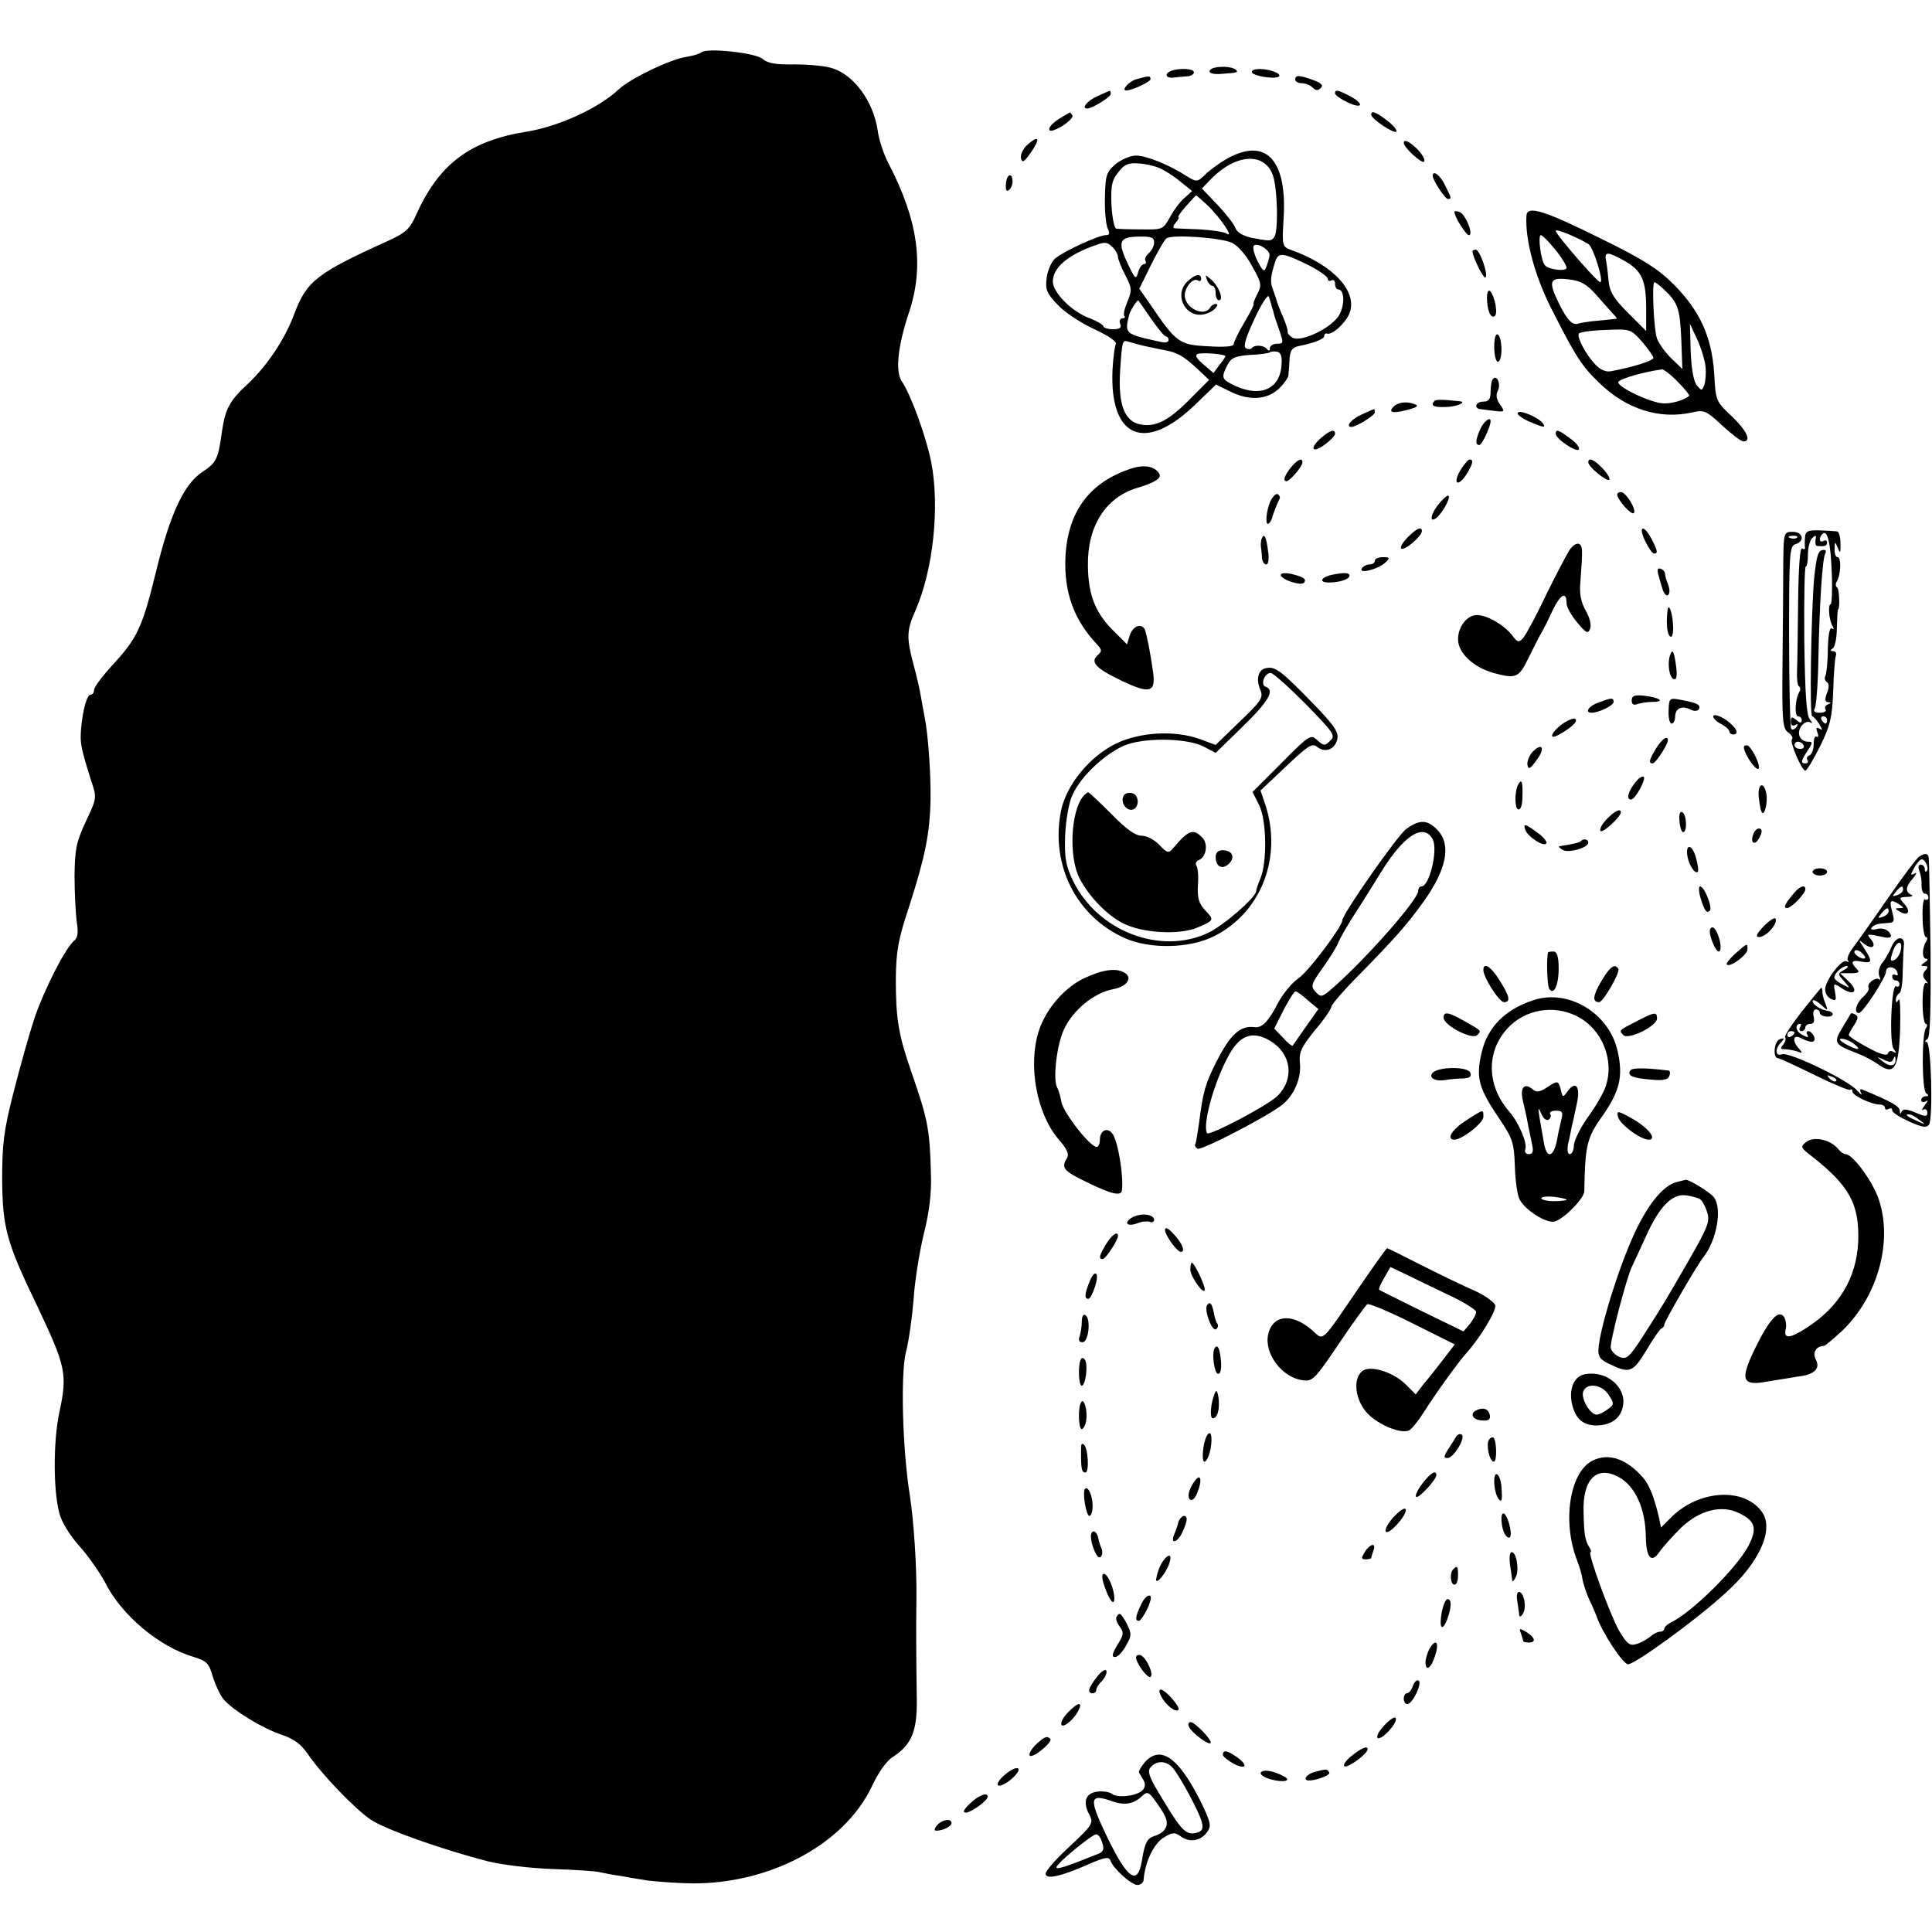 <?xml version="1.0" standalone="no"?>
<!DOCTYPE svg PUBLIC "-//W3C//DTD SVG 20010904//EN"
 "http://www.w3.org/TR/2001/REC-SVG-20010904/DTD/svg10.dtd">
<svg version="1.0" xmlns="http://www.w3.org/2000/svg"
 width="534pt" height="534pt" viewBox="0 0 534 534"
 preserveAspectRatio="xMidYMid meet">
<g transform="translate(0,534) scale(0.1,-0.1)"
fill="#000000" stroke="none">
<path d="M1938 5195 c-3 -3 -21 -9 -40 -12 -44 -6 -156 -60 -188 -90 -55 -52
-167 -103 -255 -117 -156 -25 -241 -89 -304 -228 -18 -41 -29 -51 -79 -74
-197 -89 -224 -111 -258 -200 -26 -71 -75 -144 -129 -195 -50 -46 -62 -69 -71
-128 -11 -80 -15 -89 -54 -115 -52 -34 -90 -116 -130 -281 -37 -150 -51 -180
-120 -254 -27 -30 -50 -60 -50 -68 0 -7 -4 -13 -9 -13 -11 0 -22 -41 -27 -95
-3 -39 -1 -51 29 -146 15 -44 14 -47 -16 -110 -26 -56 -30 -75 -31 -149 0 -47
3 -104 6 -127 5 -30 3 -45 -7 -53 -24 -20 -81 -131 -109 -212 -14 -42 -40
-134 -58 -205 -28 -109 -32 -145 -32 -243 1 -134 12 -174 97 -350 79 -167 84
-187 61 -294 -17 -80 -17 -215 0 -278 6 -25 30 -63 56 -92 25 -28 56 -73 70
-99 45 -91 150 -179 246 -207 35 -11 42 -17 52 -54 7 -22 20 -51 30 -63 27
-31 107 -80 161 -98 33 -11 53 -26 71 -52 38 -56 129 -151 174 -182 40 -27
194 -82 326 -116 36 -9 116 -19 179 -21 63 -2 122 -6 130 -9 9 -2 34 -7 56
-10 22 -4 51 -9 65 -11 14 -3 63 -7 110 -9 226 -10 444 104 521 270 17 36 39
68 57 79 51 33 67 71 66 156 -2 146 -2 196 -1 285 1 83 -7 208 -18 280 -21
131 -26 338 -11 398 8 30 17 95 21 144 3 50 16 131 28 181 16 63 22 115 20
169 -3 122 -9 151 -54 280 -36 104 -43 147 -43 258 1 76 6 107 37 200 44 137
57 200 59 295 1 73 -7 183 -16 226 -2 12 -7 37 -10 55 -3 19 -12 60 -21 92
-20 75 -19 95 5 149 49 111 68 286 44 410 -13 67 -55 185 -82 225 -18 28 -10
99 21 191 42 128 25 253 -58 412 -13 25 -26 65 -29 89 -12 80 -64 152 -124
172 -20 7 -68 11 -106 11 -52 -1 -74 3 -88 15 -18 17 -157 32 -170 18z"/>
<path d="M3349 5150 c-15 -10 0 -17 29 -14 43 3 45 4 38 11 -10 10 -52 11 -67
3z"/>
<path d="M3231 5141 c-14 -9 -4 -19 17 -15 6 1 21 2 32 3 11 0 20 6 20 11 0
12 -50 13 -69 1z"/>
<path d="M3460 5141 c0 -10 61 -21 74 -13 5 3 1 9 -10 13 -27 11 -64 11 -64 0z"/>
<path d="M3141 5121 c-20 -5 -43 -31 -28 -31 16 0 67 24 67 31 0 10 -4 10 -39
0z"/>
<path d="M3580 5120 c0 -5 8 -10 18 -10 10 0 23 -5 30 -12 9 -9 15 -9 23 -1 7
7 1 14 -22 22 -39 14 -49 14 -49 1z"/>
<path d="M3033 5074 c-28 -12 -45 -34 -28 -34 14 0 65 32 65 40 0 6 -1 10 -2
9 -2 0 -18 -7 -35 -15z"/>
<path d="M3690 5082 c0 -5 16 -16 35 -25 42 -20 47 -4 5 18 -33 17 -40 18 -40
7z"/>
<path d="M2928 5012 c-16 -10 -28 -22 -28 -29 0 -8 12 -5 35 8 19 12 32 25 29
30 -3 5 -6 9 -7 8 -1 0 -14 -8 -29 -17z"/>
<path d="M3790 5023 c0 -12 63 -53 69 -47 4 3 -7 17 -24 30 -31 24 -45 30 -45
17z"/>
<path d="M2841 4941 c-13 -11 -21 -28 -19 -38 3 -14 8 -12 27 15 27 39 23 50
-8 23z"/>
<path d="M3880 4945 c0 -13 50 -58 56 -52 4 4 -3 18 -16 32 -22 23 -40 32 -40
20z"/>
<path d="M3404 4908 c-21 -10 -51 -31 -67 -45 -27 -27 -29 -27 -55 -11 -51 33
-114 58 -142 58 -16 0 -41 -11 -57 -24 -25 -22 -28 -31 -29 -93 -1 -37 3 -76
8 -85 6 -13 5 -18 -6 -18 -19 0 -115 -44 -139 -64 -10 -8 -21 -32 -24 -53 -4
-33 -1 -43 30 -75 19 -21 65 -51 102 -68 39 -18 63 -35 59 -41 -3 -6 -7 -37
-9 -70 -9 -191 90 -232 230 -96 l56 54 37 -18 c52 -27 103 -25 136 6 14 13 26
30 27 37 1 7 2 25 3 40 1 29 7 38 28 42 40 8 68 19 68 27 0 5 3 8 8 7 14 -5
51 29 62 56 23 60 -44 133 -161 175 -25 9 -26 11 -21 89 9 155 -45 218 -144
170z m114 -52 c13 -36 16 -155 4 -171 -8 -12 -12 -12 -64 -2 -22 5 -39 15 -43
26 -3 10 -25 38 -49 64 l-44 46 26 27 c68 69 147 74 170 10z m-308 17 c14 -7
39 -23 55 -37 l30 -24 -21 -19 c-12 -10 -30 -34 -40 -53 -19 -34 -20 -35 -79
-34 -33 0 -64 1 -70 2 -5 1 -11 31 -13 65 -2 53 1 69 19 91 17 22 28 27 58 24
20 -1 47 -8 61 -15z m127 -100 c34 -32 75 -92 54 -79 -7 5 -41 10 -75 12 -33
1 -65 3 -70 3 -5 1 -3 8 4 16 7 8 10 15 7 15 -3 0 7 14 21 30 15 17 27 30 28
30 1 0 15 -12 31 -27z m-147 -103 c0 -10 -7 -23 -15 -30 -8 -7 -12 -16 -9 -21
3 -5 1 -9 -4 -9 -5 0 -13 -10 -16 -22 -6 -21 -8 -20 -26 17 -32 66 -28 80 25
81 37 1 45 -2 45 -16z m215 -1 c17 -8 40 -35 56 -65 26 -46 27 -53 14 -77 -8
-15 -12 -27 -10 -27 3 0 -9 -23 -25 -50 -17 -28 -30 -56 -30 -61 0 -7 -26 -9
-72 -6 -79 4 -87 10 -159 116 l-30 43 33 67 c18 36 37 69 42 72 15 12 151 2
181 -12z m-329 -13 c8 -8 14 -20 14 -26 0 -6 9 -29 20 -50 19 -36 19 -43 6
-74 -8 -19 -12 -37 -8 -40 3 -3 0 -6 -6 -6 -6 0 -9 -7 -6 -15 5 -11 -1 -15
-20 -15 -14 0 -26 4 -26 8 0 4 -17 14 -37 22 -49 17 -103 71 -103 102 0 39 44
75 120 101 25 9 31 8 46 -7z m433 -21 c0 -5 -4 -19 -8 -30 -7 -18 -9 -17 -25
13 -9 18 -14 37 -11 42 7 12 45 -10 44 -25z m114 -31 c26 -14 47 -29 47 -35 0
-5 5 -7 10 -4 6 3 10 -1 10 -9 0 -9 4 -16 9 -16 16 0 19 -38 4 -68 -17 -36
-107 -80 -131 -65 -8 5 -14 12 -13 16 1 4 -5 23 -13 42 -9 20 -16 39 -17 43
-1 4 -5 17 -10 30 -9 23 -8 36 6 80 9 26 21 24 98 -14z m-107 -114 c3 -8 5
-16 5 -17 0 -2 6 -21 14 -43 13 -38 13 -40 -5 -40 -11 0 -20 -6 -20 -12 0 -8
-3 -9 -8 -3 -8 11 -34 13 -42 3 -3 -4 -10 -4 -17 0 -7 5 1 31 25 82 19 41 37
68 39 60 3 -8 7 -22 9 -30z m-335 -30 c19 -27 37 -50 42 -50 4 0 7 -5 7 -10 0
-6 -10 -8 -22 -5 -100 22 -100 22 -87 75 3 11 19 37 25 40 0 0 16 -22 35 -50z
m-19 -76 c13 -3 37 -8 53 -11 39 -7 55 -16 94 -52 l33 -31 -49 -49 c-58 -60
-95 -81 -136 -75 -48 6 -67 53 -61 150 6 86 6 85 25 79 10 -3 28 -8 41 -11z
m225 -28 c1 -1 -6 -12 -16 -24 l-17 -23 -28 24 c-20 17 -24 26 -15 29 12 4 70
0 76 -6z m155 -26 c-5 -70 -65 -91 -141 -50 -24 13 -25 19 -8 52 10 19 21 24
62 27 28 1 52 5 55 7 2 3 11 3 20 2 11 -3 14 -13 12 -38z"/>
<path d="M3280 4560 c-32 -32 -9 -90 37 -90 13 0 31 7 39 15 9 8 11 15 5 15
-5 0 -13 -4 -16 -10 -15 -25 -63 -6 -70 28 -4 23 21 56 36 47 5 -4 9 -1 9 4 0
17 -18 13 -40 -9z"/>
<path d="M3336 4567 c3 -9 10 -17 15 -17 5 0 9 -9 9 -20 0 -11 4 -20 9 -20 14
0 1 37 -20 56 -18 16 -19 16 -13 1z"/>
<path d="M2788 4854 c-5 -4 -8 -16 -8 -28 0 -14 3 -17 11 -9 6 6 9 19 7 28 -1
9 -6 13 -10 9z"/>
<path d="M3960 4854 c0 -12 34 -64 42 -64 11 0 10 2 -8 38 -13 28 -34 43 -34
26z"/>
<path d="M4020 4754 c0 -13 32 -64 40 -64 14 0 -9 58 -26 64 -8 3 -14 3 -14 0z"/>
<path d="M4219 4744 c-4 -68 24 -172 75 -269 62 -122 80 -149 126 -193 75 -73
166 -102 257 -82 33 8 39 5 83 -36 26 -24 52 -44 59 -44 23 0 9 30 -33 70 -43
40 -44 42 -48 118 -7 101 -39 172 -111 245 -44 44 -85 70 -199 126 -161 80
-207 94 -209 65z m172 -79 c13 -9 43 -105 32 -105 -8 0 -123 132 -123 142 0 7
60 -18 91 -37z m-93 -14 c18 -22 32 -45 32 -51 0 -11 -49 -6 -60 7 -11 12 -20
83 -11 83 4 0 22 -18 39 -39z m192 -32 c48 -27 60 -54 60 -132 l0 -62 -50 50
c-40 40 -51 58 -54 90 -2 22 -5 45 -6 50 -7 31 1 31 50 4z m-78 -94 c18 -21
39 -44 46 -52 7 -7 12 -13 10 -14 -2 0 -23 -3 -48 -5 -25 -2 -50 -6 -56 -8
-17 -6 -30 6 -53 51 -33 66 -29 77 23 71 36 -4 51 -13 78 -43z m184 18 c42
-39 47 -54 51 -139 l3 -84 -29 28 c-17 16 -35 41 -41 56 -9 25 -15 156 -7 156
2 0 13 -8 23 -17z m118 -216 c2 -18 0 -40 -3 -50 -7 -18 -8 -18 -21 -2 -9 11
-15 46 -17 94 l-2 76 20 -43 c11 -24 21 -57 23 -75z m-175 68 c17 -20 31 -40
31 -44 0 -8 -57 -26 -117 -37 -14 -3 -30 4 -43 18 -27 28 -52 76 -46 86 2 4
36 9 74 10 68 3 69 3 101 -33z m99 -111 c19 -19 33 -37 31 -38 -14 -12 -48
-22 -71 -21 -35 1 -129 46 -125 59 3 9 73 29 121 35 5 0 25 -15 44 -35z"/>
<path d="M4070 4645 c0 -15 31 -77 36 -72 8 8 -16 77 -27 77 -5 0 -9 -2 -9 -5z"/>
<path d="M4110 4518 c0 -35 10 -59 21 -52 10 6 1 54 -12 69 -5 5 -9 -2 -9 -17z"/>
<path d="M4130 4381 c0 -23 5 -41 10 -41 6 0 10 15 10 34 0 19 -4 38 -10 41
-6 4 -10 -10 -10 -34z"/>
<path d="M4127 4293 c-4 -3 -7 -19 -7 -35 0 -21 -5 -28 -20 -28 -21 0 -28 -19
-7 -21 6 -1 24 -3 40 -5 26 -3 27 -2 13 18 -10 14 -12 27 -6 38 9 17 -2 45
-13 33z"/>
<path d="M3965 4232 c-12 -13 -3 -18 29 -17 31 0 63 14 40 16 -45 5 -65 5 -69
1z"/>
<path d="M3849 4213 c-13 -15 8 -16 51 -3 18 5 21 9 10 13 -24 9 -49 5 -61
-10z"/>
<path d="M3763 4194 c-28 -12 -45 -34 -28 -34 14 0 65 32 65 40 0 6 -1 10 -2
9 -2 0 -18 -7 -35 -15z"/>
<path d="M4195 4199 c-3 -4 11 -15 31 -24 43 -18 47 -18 39 -6 -10 16 -65 40
-70 30z"/>
<path d="M4092 4155 c-14 -31 -15 -45 -3 -45 7 0 31 51 31 66 0 14 -19 -1 -28
-21z"/>
<path d="M3653 4131 c-34 -29 -28 -46 7 -21 17 12 30 26 30 31 0 14 -13 10
-37 -10z"/>
<path d="M4300 4141 c0 -14 58 -53 64 -43 3 5 -8 19 -24 30 -32 24 -40 27 -40
13z"/>
<path d="M3568 4048 c-18 -23 -23 -38 -12 -38 9 0 44 41 44 52 0 14 -14 8 -32
-14z"/>
<path d="M4037 4041 c-22 -37 -9 -49 15 -14 19 30 22 43 10 43 -4 0 -15 -13
-25 -29z"/>
<path d="M4390 4062 c0 -12 51 -54 58 -48 3 3 -5 17 -18 31 -24 25 -40 32 -40
17z"/>
<path d="M3130 4046 c-117 -37 -178 -118 -185 -243 -5 -98 22 -175 87 -244 14
-15 14 -19 3 -29 -23 -19 -7 -37 62 -70 81 -39 98 -35 90 23 -7 49 -16 97 -22
115 -8 21 -33 13 -42 -13 l-8 -26 -33 33 c-54 52 -74 102 -75 183 -2 111 49
191 138 217 47 14 67 27 59 39 -12 20 -40 25 -74 15z"/>
<path d="M3511 3954 c-12 -28 -15 -72 -3 -60 4 4 7 11 8 14 1 7 14 41 21 54 2
4 -1 9 -5 12 -5 3 -14 -6 -21 -20z"/>
<path d="M4470 3973 c1 -15 39 -58 46 -51 8 9 -22 58 -36 58 -6 0 -10 -3 -10
-7z"/>
<path d="M3972 3941 c-21 -29 -20 -50 3 -28 18 19 37 57 27 57 -4 0 -18 -13
-30 -29z"/>
<path d="M3891 3855 c-14 -14 -22 -28 -18 -31 8 -8 57 34 57 48 0 14 -14 8
-39 -17z"/>
<path d="M4547 3845 c9 -19 20 -35 25 -35 11 0 10 7 -7 40 -22 42 -38 37 -18
-5z"/>
<path d="M4989 3855 c-1 -11 -1 -24 0 -28 1 -5 -3 -6 -8 -3 -6 4 -10 -55 -11
-146 -1 -84 -2 -170 -3 -191 -1 -21 1 -41 5 -44 5 -2 5 -9 1 -16 -11 -18 -14
-67 -3 -67 6 0 10 -5 10 -11 0 -8 -5 -8 -15 1 -12 10 -15 9 -15 -4 0 -11 5
-14 12 -10 7 5 8 3 4 -5 -5 -7 -11 -9 -15 -6 -3 4 -6 119 -6 256 0 229 1 250
18 255 26 8 21 34 -8 34 -24 0 -25 -2 -26 -77 0 -43 -1 -165 -2 -271 -2 -174
0 -195 15 -206 10 -7 15 -16 11 -19 -7 -8 27 -87 37 -87 4 0 22 30 41 68 28
57 33 79 36 152 1 46 5 90 7 97 3 7 0 13 -7 13 -8 0 -9 3 -1 8 6 4 11 30 11
57 1 28 2 50 3 50 6 0 4 57 -2 61 -5 3 -5 11 -1 17 11 18 13 67 2 67 -5 0 -9
10 -8 23 0 21 1 21 9 2 6 -16 8 -14 7 13 0 17 -4 32 -9 33 -4 1 -26 2 -48 3
-33 1 -40 -2 -41 -19z m74 -99 c2 -47 0 -86 -3 -86 -8 0 -5 -44 5 -60 5 -8 4
-11 -2 -7 -6 4 -10 -19 -11 -59 0 -35 -4 -68 -7 -73 -3 -6 -1 -12 4 -16 7 -4
7 -15 1 -30 -7 -18 -6 -25 3 -26 9 0 9 -2 -1 -6 -6 -2 -10 -9 -6 -14 3 -5 -4
-9 -16 -9 -14 0 -19 4 -14 12 4 7 9 69 10 138 3 150 11 277 19 290 3 6 2 10
-4 10 -16 0 -20 -14 -27 -81 -8 -96 -13 -379 -5 -379 3 0 12 -9 19 -21 10 -16
10 -19 1 -13 -9 5 -10 2 -6 -10 4 -9 3 -15 -2 -12 -5 3 -8 -6 -8 -21 0 -15 -6
-29 -12 -31 -6 -2 -9 -8 -5 -13 3 -5 0 -9 -5 -9 -15 0 -14 6 5 35 15 23 15 25
0 25 -9 0 -19 7 -22 15 -8 19 14 47 30 38 6 -4 6 0 -2 9 -9 12 -13 71 -15 221
-1 113 1 203 4 201 3 -1 6 13 6 32 0 19 5 40 12 47 10 9 12 8 9 -5 -1 -9 0
-17 5 -17 21 -2 27 0 27 10 0 5 -4 7 -10 4 -11 -7 -14 8 -3 19 14 14 23 -25
26 -108z m-96 98 c-3 -3 -12 -4 -19 -1 -8 3 -5 6 6 6 11 1 17 -2 13 -5z m83
-504 c0 -5 -2 -10 -4 -10 -3 0 -8 5 -11 10 -3 6 -1 10 4 10 6 0 11 -4 11 -10z
m-65 -70 c3 -5 -1 -10 -9 -10 -9 0 -16 5 -16 10 0 6 4 10 9 10 6 0 13 -4 16
-10z"/>
<path d="M3488 3853 c-2 -4 -4 -15 -3 -23 1 -8 3 -23 3 -32 1 -10 6 -18 12
-18 6 0 8 16 5 36 -5 39 -10 51 -17 37z"/>
<path d="M4337 3818 c-8 -13 -37 -68 -64 -123 -26 -55 -54 -107 -62 -117 -13
-15 -16 -15 -33 8 -23 28 -68 54 -96 54 -27 0 -52 -32 -52 -67 0 -38 42 -77
98 -93 62 -17 70 -13 95 38 13 26 28 56 34 67 7 11 22 41 34 67 22 46 39 55
39 20 0 -10 13 -33 29 -52 25 -30 30 -33 36 -18 4 11 -1 31 -12 50 -13 23 -18
46 -15 78 7 91 7 103 -5 107 -6 2 -18 -6 -26 -19z"/>
<path d="M3800 3790 c0 -5 -6 -10 -14 -10 -8 0 -18 -5 -22 -11 -10 -17 47 -2
66 17 12 12 12 14 -8 14 -12 0 -22 -4 -22 -10z"/>
<path d="M4583 3754 c3 -11 8 -29 12 -42 4 -12 10 -20 15 -17 5 3 6 15 1 28
-5 12 -9 26 -9 32 0 5 -6 11 -12 13 -8 3 -10 -3 -7 -14z"/>
<path d="M3540 3751 c0 -13 58 -32 65 -21 6 10 -1 15 -37 24 -16 3 -28 2 -28
-3z"/>
<path d="M3685 3752 c-33 -6 -42 -22 -13 -22 31 0 58 9 58 19 0 8 -14 9 -45 3z"/>
<path d="M4609 3652 c-5 -40 0 -72 10 -72 4 0 7 16 5 36 -2 35 -13 59 -15 36z"/>
<path d="M4616 3529 c-8 -23 -2 -62 10 -66 8 -3 10 8 7 34 -6 43 -10 52 -17
32z"/>
<path d="M3498 3493 c-21 -5 -27 -31 -14 -61 8 -20 2 -30 -58 -87 l-66 -64
-43 16 c-69 25 -165 20 -232 -12 -75 -37 -139 -116 -153 -189 -28 -148 43
-289 177 -349 70 -31 179 -29 248 6 130 66 188 219 140 364 l-13 38 71 67 c59
56 72 65 85 54 22 -18 49 -8 56 20 5 20 -6 37 -72 105 -85 87 -100 98 -126 92z
m111 -99 c77 -79 83 -87 68 -101 -15 -15 -18 -15 -36 1 -18 17 -22 15 -99 -63
l-80 -80 18 -36 c21 -41 23 -159 3 -205 -6 -14 -11 -29 -11 -33 -1 -18 -90
-95 -132 -115 -132 -63 -306 4 -374 143 -20 42 -24 62 -22 125 2 43 10 91 20
112 24 55 98 122 153 141 60 19 167 16 211 -7 l32 -17 75 73 c71 69 90 101 63
110 -15 5 -3 38 14 38 7 0 50 -39 97 -86z"/>
<path d="M2993 3138 c-34 -44 -39 -168 -9 -226 26 -50 75 -101 120 -124 52
-27 155 -33 205 -12 47 20 48 21 22 48 -17 18 -22 34 -20 68 2 24 0 49 -4 55
-4 6 -1 13 7 16 20 8 26 45 9 62 -25 26 -38 21 -81 -30 -12 -14 -16 -13 -37 9
-14 15 -35 26 -49 26 -18 0 -43 18 -84 60 -33 33 -62 60 -64 60 -3 0 -10 -6
-15 -12z"/>
<path d="M3106 3141 c-10 -16 5 -42 23 -39 21 4 21 42 -1 46 -9 2 -19 -1 -22
-7z"/>
<path d="M3360 2971 c0 -27 19 -36 37 -18 18 18 9 37 -18 37 -12 0 -19 -7 -19
-19z"/>
<path d="M4510 3404 c0 -11 5 -14 16 -10 9 3 27 6 41 6 37 0 21 12 -22 17 -27
3 -35 0 -35 -13z"/>
<path d="M4418 3398 c-27 -9 -39 -28 -19 -28 20 0 61 20 61 30 0 12 -6 12 -42
-2z"/>
<path d="M4612 3376 c-1 -20 3 -36 8 -36 6 0 10 9 10 19 0 23 19 32 42 20 10
-5 19 -5 23 0 7 12 -2 18 -46 26 -35 7 -36 6 -37 -29z"/>
<path d="M4736 3362 c-3 -5 6 -15 19 -22 14 -7 25 -17 25 -22 0 -4 5 -8 10 -8
19 0 10 19 -19 40 -16 11 -32 16 -35 12z"/>
<path d="M4317 3338 c-30 -22 -38 -45 -9 -29 35 19 55 38 46 44 -5 3 -22 -4
-37 -15z"/>
<path d="M4577 3271 c-19 -32 -21 -41 -9 -41 8 0 42 52 42 64 0 15 -17 3 -33
-23z"/>
<path d="M4235 3261 c-9 -11 -15 -27 -13 -36 2 -13 8 -10 25 14 25 33 16 51
-12 22z"/>
<path d="M4820 3275 c0 -17 32 -65 40 -60 9 6 -20 65 -32 65 -5 0 -8 -2 -8 -5z"/>
<path d="M4518 3175 c-19 -25 -23 -45 -10 -45 12 0 43 58 35 63 -5 3 -16 -6
-25 -18z"/>
<path d="M4197 3173 c-11 -18 -11 -67 -1 -70 7 -2 12 11 12 37 1 39 -2 48 -11
33z"/>
<path d="M4861 3138 c2 -18 5 -37 8 -42 7 -15 18 25 13 51 -7 35 -24 27 -21
-9z"/>
<path d="M4440 3075 c-13 -14 -20 -28 -16 -32 6 -6 56 39 56 52 0 12 -18 3
-40 -20z"/>
<path d="M4642 3071 c1 -17 6 -31 10 -31 12 0 10 48 -2 55 -6 4 -10 -5 -8 -24z"/>
<path d="M3886 3048 c-24 -18 -176 -235 -176 -252 0 -17 -94 -142 -121 -160
-19 -13 -44 -44 -57 -69 -25 -49 -44 -69 -64 -66 -40 5 -67 -19 -106 -96 -31
-61 -37 -83 -48 -170 -4 -27 -8 -53 -10 -57 -3 -4 0 -9 6 -13 10 -6 199 92
236 123 32 27 51 73 47 113 -3 30 3 44 41 91 26 30 46 60 46 66 0 5 35 46 78
89 96 98 131 137 176 200 64 89 78 157 40 198 -28 30 -50 31 -88 3z m74 -28
c15 -29 -9 -130 -31 -130 -5 0 -9 -5 -9 -12 0 -24 -137 -180 -232 -265 -34
-30 -37 -31 -52 -14 -14 15 -12 21 20 66 20 28 40 60 44 72 5 12 22 41 37 65
33 51 39 61 78 124 64 105 120 141 145 94z m-345 -445 l29 -24 -34 -48 c-18
-26 -35 -50 -37 -53 -2 -2 -14 7 -27 22 l-24 25 26 52 c15 28 29 51 33 51 3 0
19 -11 34 -25z m-104 -112 c58 -35 68 -104 20 -152 -26 -26 -189 -112 -195
-103 -12 23 17 133 57 209 32 62 68 76 118 46z"/>
<path d="M4216 3046 c8 -20 52 -48 58 -37 3 4 -8 18 -24 29 -34 26 -41 27 -34
8z"/>
<path d="M4846 3034 c-9 -22 3 -32 14 -14 12 19 12 30 1 30 -5 0 -12 -7 -15
-16z"/>
<path d="M4369 3015 c-4 -4 -16 -7 -59 -14 -3 -1 1 -5 9 -10 16 -10 71 6 71
20 0 10 -13 12 -21 4z"/>
<path d="M4664 2973 c5 -26 22 -51 29 -42 2 2 0 19 -5 37 -10 38 -30 43 -24 5z"/>
<path d="M5304 2972 c-6 -4 -44 -54 -84 -112 -40 -58 -83 -119 -96 -136 -13
-17 -21 -34 -16 -39 4 -5 2 -5 -4 -2 -12 7 -53 -44 -59 -73 -2 -12 4 -24 14
-30 16 -8 17 -6 13 18 -5 26 -5 26 21 9 33 -21 45 -5 15 22 l-22 21 29 0 c23
0 26 3 17 12 -19 19 -14 26 13 20 30 -5 31 0 8 36 -17 26 -17 26 0 13 21 -17
35 -7 18 13 -13 15 -12 16 34 6 21 -5 27 1 16 14 -7 8 -21 12 -34 8 -13 -3
-18 -1 -14 4 9 9 14 11 46 13 17 1 18 5 11 31 -9 32 -5 36 20 20 13 -9 13 -10
0 -10 -13 0 -13 -2 0 -9 23 -15 33 -1 14 20 -16 18 -16 19 7 20 13 0 18 3 12
6 -18 7 -16 23 5 46 9 11 11 17 4 13 -11 -7 -12 -4 -3 12 6 12 15 23 20 26 10
6 25 -24 16 -32 -3 -3 -5 0 -5 6 0 7 -5 12 -11 12 -7 0 -8 -7 -4 -17 4 -10 7
-28 6 -40 0 -13 4 -23 9 -23 6 0 10 -5 10 -11 0 -5 -4 -8 -9 -5 -5 3 -8 -19
-7 -49 0 -30 5 -55 9 -55 5 0 5 -6 1 -12 -12 -19 -12 -48 0 -48 6 0 4 -5 -4
-10 -12 -8 -12 -10 -1 -10 10 0 11 -3 2 -13 -8 -10 -7 -17 2 -27 6 -7 7 -10 2
-7 -7 4 -11 -15 -11 -54 0 -32 4 -59 9 -59 4 0 5 -6 0 -12 -12 -20 -11 -172 1
-180 8 -5 7 -8 -1 -8 -7 0 -13 -5 -13 -11 0 -5 6 -7 13 -3 7 5 6 0 -3 -11 -8
-10 -10 -16 -4 -12 6 3 11 0 11 -8 0 -12 -5 -12 -33 0 -25 10 -34 11 -38 2 -3
-7 -5 -6 -5 3 -1 13 -25 26 -105 59 -5 2 -6 -3 -2 -10 4 -8 -1 -4 -11 7 -24
28 -189 108 -208 100 -18 -7 -20 15 -2 33 10 11 9 13 -3 9 -17 -5 -21 -53 -5
-53 6 -1 51 -22 102 -47 51 -25 94 -43 97 -40 4 3 6 1 6 -5 0 -11 53 -36 76
-36 8 0 14 -4 14 -9 0 -5 5 -6 10 -3 6 3 10 2 10 -4 0 -6 21 -19 47 -31 36
-16 48 -18 55 -8 11 19 6 228 -7 228 -6 0 -5 3 2 8 8 5 10 74 9 247 -2 132 -4
246 -5 253 -1 14 -11 15 -27 4z m-44 -91 c0 -5 -7 -12 -16 -15 -14 -5 -15 -4
-4 9 14 17 20 19 20 6z m-40 -60 c0 -5 -7 -12 -16 -15 -14 -5 -15 -4 -4 9 14
17 20 19 20 6z m-65 -129 c-6 -7 -34 11 -29 19 3 5 11 3 19 -4 7 -6 12 -13 10
-15z m-58 -33 c-18 -10 -18 -11 0 -31 18 -21 18 -21 -4 -9 -13 6 -23 15 -23
19 0 12 22 32 35 32 5 0 2 -5 -8 -11z m-22 -307 c-3 -3 -11 0 -18 7 -9 10 -8
11 6 5 10 -3 15 -9 12 -12z m231 -108 c18 -14 18 -14 -6 -3 -31 14 -36 19 -24
19 6 0 19 -7 30 -16z"/>
<path d="M5010 2930 c0 -5 9 -10 20 -10 11 0 20 5 20 10 0 6 -9 10 -20 10 -11
0 -20 -4 -20 -10z"/>
<path d="M4700 2859 c11 -36 17 -45 26 -36 8 8 -15 67 -27 67 -4 0 -4 -14 1
-31z"/>
<path d="M4959 2872 c-25 -29 -31 -42 -20 -42 12 0 51 40 51 52 0 14 -15 9
-31 -10z"/>
<path d="M4875 2780 c-20 -21 -24 -30 -13 -30 19 0 51 35 46 50 -2 6 -16 -3
-33 -20z"/>
<path d="M4728 2774 c-9 -8 12 -64 23 -64 5 0 6 12 3 28 -8 31 -18 45 -26 36z"/>
<path d="M5228 2723 c-6 -15 -18 -36 -26 -45 -8 -10 -11 -25 -8 -35 4 -9 4
-14 0 -10 -9 8 -36 -12 -29 -23 2 -4 -4 -15 -15 -25 -20 -18 -27 -45 -12 -45
11 0 75 99 75 115 0 16 25 15 31 -2 3 -8 1 -11 -4 -8 -6 3 -10 1 -10 -4 0 -6
5 -11 10 -11 6 0 10 -5 10 -11 0 -5 -4 -8 -9 -5 -13 9 -20 -156 -7 -173 8 -11
8 -13 -1 -8 -6 4 -13 2 -15 -5 -3 -7 -22 -2 -56 17 -29 15 -52 31 -52 34 0 4
7 16 15 28 10 15 12 24 4 28 -5 4 -11 5 -13 4 -1 -2 -12 -20 -24 -40 -25 -41
-22 -46 38 -69 19 -7 48 -22 63 -33 43 -30 55 -10 59 100 1 50 0 86 -4 80 -6
-9 -8 -9 -8 0 0 6 4 14 10 18 5 3 9 29 9 58 1 29 2 61 3 71 5 31 -21 30 -34
-1z m25 -12 c-3 -11 -11 -22 -18 -25 -11 -4 -11 1 -3 25 11 31 29 31 21 0z
m-129 -256 c25 -19 9 -19 -24 0 -14 8 -19 14 -10 14 8 0 24 -6 34 -14z m109
-42 c4 9 6 9 6 0 2 -20 -15 -23 -35 -7 -18 14 -18 15 3 5 16 -8 23 -8 26 2z"/>
<path d="M4796 2704 c-15 -14 -26 -27 -23 -30 9 -9 57 27 57 42 0 18 0 18 -34
-12z"/>
<path d="M4279 2708 c-5 -14 -3 -91 3 -101 13 -20 27 12 26 60 0 29 -5 43 -14
43 -8 0 -14 -1 -15 -2z"/>
<path d="M4100 2659 c0 -21 44 -89 57 -89 19 0 16 16 -12 60 -24 39 -45 52
-45 29z"/>
<path d="M4426 2628 c-23 -39 -26 -58 -6 -58 11 0 59 83 53 92 -9 16 -23 7
-47 -34z"/>
<path d="M2994 2635 c-54 -27 -103 -84 -123 -145 -30 -94 -6 -227 54 -298 24
-27 31 -42 24 -53 -17 -27 -9 -36 56 -67 67 -33 94 -39 96 -22 5 40 -11 136
-26 156 -14 20 -35 10 -35 -17 0 -10 -4 -19 -9 -19 -18 0 -90 92 -97 123 -3
18 -9 36 -12 41 -12 21 -2 114 18 159 24 54 83 103 137 113 38 7 54 31 32 45
-24 15 -62 9 -115 -16z"/>
<path d="M4980 2544 c-28 -36 -49 -68 -46 -71 3 -4 1 -12 -5 -20 -9 -10 -8
-13 4 -13 8 0 24 -3 34 -6 15 -6 16 -4 6 7 -21 22 -17 42 6 29 28 -14 41 -12
35 5 -4 8 -10 15 -16 15 -5 0 -6 -5 -2 -11 4 -8 0 -7 -15 1 -18 9 -21 30 -5
30 3 0 2 -4 -1 -10 -3 -5 -1 -10 4 -10 6 0 11 5 11 10 0 6 6 10 14 10 9 0 12
7 9 20 -3 11 0 20 6 20 6 0 11 -4 11 -10 0 -5 10 -10 22 -10 18 0 18 13 0 16
-18 2 -42 17 -42 27 0 5 10 2 22 -9 21 -19 21 -19 14 1 -5 11 -9 26 -9 33 0 6
-1 12 -3 12 -1 0 -25 -30 -54 -66z m-20 -58 c0 -3 -4 -8 -10 -11 -5 -3 -10 -1
-10 4 0 6 5 11 10 11 6 0 10 -2 10 -4z"/>
<path d="M4240 2576 c-79 -25 -129 -75 -145 -146 -16 -70 -9 -97 53 -188 32
-48 37 -61 39 -125 1 -39 7 -81 13 -92 16 -31 76 -68 98 -61 27 9 81 64 81 84
2 125 7 147 49 206 49 70 59 110 43 181 -23 104 -135 172 -231 141z m119 -45
c69 -35 104 -121 79 -194 -6 -18 -28 -56 -50 -86 -21 -30 -38 -65 -38 -78 0
-12 -5 -23 -11 -23 -6 0 -8 11 -5 28 4 15 8 36 10 47 3 11 9 39 14 63 11 48
-2 67 -25 36 -13 -18 -14 -18 -19 4 -7 26 -8 26 -39 6 -20 -13 -28 -14 -40 -4
-22 18 -34 4 -26 -32 8 -34 9 -37 16 -75 3 -13 7 -34 10 -48 4 -18 1 -25 -9
-25 -9 0 -13 6 -10 14 6 16 -18 73 -44 103 -63 72 -65 166 -5 231 48 52 127
66 192 33z m-79 -286 c6 4 8 11 5 16 -4 5 4 9 15 9 19 0 21 -4 15 -27 -4 -16
-9 -39 -11 -52 -10 -51 -29 -56 -37 -8 -18 102 -18 103 -7 79 5 -13 14 -20 20
-17z m50 -221 c0 -2 -16 -4 -35 -4 -19 0 -35 4 -35 8 0 4 16 6 35 4 19 -2 35
-6 35 -8z"/>
<path d="M3990 2527 c0 -21 79 -62 93 -48 12 12 14 11 -36 39 -44 25 -57 27
-57 9z"/>
<path d="M4525 2518 c-51 -26 -51 -26 -38 -39 14 -14 93 25 93 46 0 19 -7 18
-55 -7z"/>
<path d="M3959 2374 c-11 -14 10 -24 37 -19 11 2 31 4 46 4 20 1 26 5 22 16
-7 18 -90 17 -105 -1z"/>
<path d="M4506 2381 c-9 -14 6 -21 57 -25 33 -3 47 -1 51 10 3 8 2 14 -2 15
-66 8 -102 8 -106 0z"/>
<path d="M4052 2243 c-39 -25 -56 -53 -32 -53 21 0 80 46 80 63 0 22 2 22 -48
-10z"/>
<path d="M4472 2254 c3 -20 62 -64 85 -64 25 0 -2 34 -47 59 -38 21 -42 22
-38 5z"/>
<path d="M4993 2184 c-17 -13 -17 -15 11 -37 108 -84 136 -135 132 -240 -5
-100 -53 -180 -144 -238 -47 -30 -63 -30 -56 -1 2 9 0 24 -5 32 -15 22 -41 -7
-81 -89 -42 -87 -35 -103 38 -89 26 4 62 10 80 13 47 5 64 22 51 47 -10 19 0
37 22 38 4 0 27 20 52 43 100 97 141 253 97 370 -20 50 -70 117 -89 117 -5 0
-14 6 -20 14 -21 26 -67 36 -88 20z"/>
<path d="M4635 2073 c-37 -9 -78 -58 -117 -141 -44 -95 -97 -265 -100 -322 -1
-20 5 -28 30 -40 56 -27 65 -24 102 37 19 32 38 60 42 61 5 2 8 7 8 11 0 8 92
167 108 186 37 47 53 135 29 166 -11 14 -71 51 -79 48 -2 -1 -12 -3 -23 -6z
m63 -47 c6 -3 15 -19 20 -35 9 -26 4 -40 -51 -136 -69 -119 -65 -113 -125
-207 -38 -59 -46 -66 -65 -59 -12 5 -23 16 -25 25 -3 16 44 196 59 226 4 8 21
45 38 82 37 83 73 120 112 114 15 -2 32 -7 37 -10z"/>
<path d="M3131 1976 c-27 -15 -17 -28 13 -17 11 5 27 6 34 4 6 -3 12 0 12 5 0
16 -35 20 -59 8z"/>
<path d="M3220 1940 c1 -15 33 -60 44 -60 13 0 4 23 -19 48 -16 18 -25 22 -25
12z"/>
<path d="M3057 1901 c-19 -32 -21 -41 -9 -41 8 0 42 52 42 64 0 15 -17 3 -33
-23z"/>
<path d="M3758 1784 c-110 -161 -98 -150 -132 -120 -56 48 -109 42 -121 -13
-11 -53 39 -119 96 -126 27 -4 34 4 99 100 38 57 74 106 79 110 6 3 62 -21
126 -53 l116 -58 -30 -39 c-17 -22 -41 -53 -55 -69 l-23 -30 -27 27 c-35 35
-100 55 -121 37 -27 -22 -19 -82 16 -118 31 -31 89 -55 113 -46 7 3 25 25 41
50 32 51 97 141 118 164 38 42 83 117 80 132 -3 9 -28 27 -56 40 -29 12 -94
44 -146 70 -51 26 -95 48 -97 48 -2 0 -36 -48 -76 -106z m239 -20 c46 -21 83
-44 83 -50 0 -7 -8 -21 -17 -33 l-18 -21 -115 56 c-63 31 -117 58 -118 59 -2
2 4 17 14 33 l17 30 36 -17 c20 -10 73 -35 118 -57z"/>
<path d="M3290 1831 c0 -20 39 -74 40 -55 0 13 -29 74 -36 74 -2 0 -4 -9 -4
-19z"/>
<path d="M3010 1794 c-12 -31 -13 -44 -2 -44 5 0 13 16 19 35 13 41 -2 49 -17
9z"/>
<path d="M3336 1732 c-8 -14 14 -73 25 -66 5 3 7 10 4 15 -4 5 -8 19 -10 30
-5 27 -11 33 -19 21z"/>
<path d="M2990 1686 c0 -13 -3 -31 -6 -40 -4 -10 -1 -16 8 -16 17 0 24 65 8
75 -6 4 -10 -4 -10 -19z"/>
<path d="M3357 1613 c-8 -14 -1 -67 9 -70 7 -2 10 11 9 32 -3 38 -10 52 -18
38z"/>
<path d="M2988 1584 c-9 -15 -7 -74 2 -74 10 0 18 56 9 71 -3 6 -9 7 -11 3z"/>
<path d="M4382 1542 c-30 -5 -45 -37 -38 -78 9 -44 30 -64 69 -64 41 1 67 20
73 55 9 51 -45 97 -104 87z m64 -57 c16 -24 16 -27 -2 -40 -10 -8 -25 -15 -31
-15 -18 0 -44 45 -37 64 10 25 51 20 70 -9z"/>
<path d="M3358 1490 c-12 -28 -15 -70 -6 -70 13 0 20 25 16 57 -3 18 -6 23
-10 13z"/>
<path d="M2988 1464 c-9 -15 -7 -74 2 -74 4 0 10 10 12 23 5 26 -6 66 -14 51z"/>
<path d="M4083 1443 c-22 -8 -14 -28 13 -29 18 -2 24 3 22 14 -3 17 -17 23
-35 15z"/>
<path d="M3336 1372 c-11 -18 -16 -72 -7 -72 6 0 13 16 17 35 6 35 1 55 -10
37z"/>
<path d="M4024 1368 c-4 -7 -14 -23 -22 -35 -12 -19 -12 -23 -1 -23 17 0 51
57 39 65 -5 3 -12 0 -16 -7z"/>
<path d="M4115 1360 c-8 -14 2 -60 14 -60 9 0 8 57 -1 66 -3 3 -9 0 -13 -6z"/>
<path d="M2989 1347 c-1 -4 -1 -16 -1 -27 0 -40 2 -50 12 -50 11 0 8 66 -4 77
-3 3 -6 3 -7 0z"/>
<path d="M4402 1303 c-63 -31 -85 -168 -43 -276 6 -15 13 -38 15 -52 2 -13 11
-39 19 -57 9 -18 17 -38 19 -43 15 -46 74 -135 88 -135 19 0 186 121 266 194
95 84 137 175 106 224 -47 72 -176 66 -254 -13 l-27 -27 -6 29 c-13 55 -26 88
-43 108 -46 53 -95 70 -140 48z m71 -45 c46 -24 75 -87 76 -165 1 -60 16 -75
38 -42 9 13 36 43 59 66 50 48 112 65 160 41 46 -22 52 -42 26 -92 -33 -61
-156 -183 -213 -210 -10 -5 -19 -13 -19 -18 0 -4 -5 -8 -12 -8 -6 0 -19 -6
-27 -14 -9 -7 -26 -17 -38 -20 -18 -6 -26 0 -48 37 -25 44 -88 217 -79 217 3
0 2 6 -3 13 -12 19 -15 37 -16 98 -3 90 36 129 96 97z"/>
<path d="M3931 1239 c-13 -17 -20 -33 -17 -36 6 -7 56 47 56 60 0 16 -17 5
-39 -24z"/>
<path d="M4130 1245 c0 -17 5 -37 10 -45 11 -16 13 -8 10 30 -3 37 -20 50 -20
15z"/>
<path d="M3304 1249 c-18 -23 -24 -48 -14 -54 6 -4 15 6 20 21 13 32 9 52 -6
33z"/>
<path d="M2999 1225 c-8 -8 3 -75 12 -75 5 0 9 12 9 28 0 28 -13 56 -21 47z"/>
<path d="M3852 1147 c-29 -31 -30 -57 -1 -31 25 23 43 54 31 54 -5 0 -18 -10
-30 -23z"/>
<path d="M4150 1143 c0 -28 10 -53 21 -53 11 0 1 50 -12 65 -5 5 -9 0 -9 -12z"/>
<path d="M3257 1133 c-2 -10 -8 -26 -12 -35 -11 -28 11 -21 23 7 7 14 12 30
12 35 0 17 -17 11 -23 -7z"/>
<path d="M3017 1103 c-8 -14 13 -74 24 -67 6 3 7 13 4 23 -4 9 -8 21 -9 28 -3
17 -13 26 -19 16z"/>
<path d="M3772 1050 c-10 -17 -10 -20 3 -20 8 0 15 2 15 4 0 2 3 11 6 20 9 23
-9 20 -24 -4z"/>
<path d="M4174 1013 c3 -21 6 -40 6 -43 0 -3 5 2 9 10 11 18 3 70 -11 70 -5 0
-7 -16 -4 -37z"/>
<path d="M3205 1008 c-7 -18 -11 -35 -9 -37 6 -6 32 30 37 52 9 30 -13 18 -28
-15z"/>
<path d="M4017 1003 c-11 -10 -8 -43 3 -43 6 0 10 11 10 25 0 26 -2 29 -13 18z"/>
<path d="M3052 958 c13 -40 28 -59 28 -36 0 26 -18 68 -29 68 -6 0 -6 -12 1
-32z"/>
<path d="M4194 913 c2 -16 5 -32 5 -38 1 -5 6 -3 11 6 10 18 2 59 -12 59 -5 0
-7 -12 -4 -27z"/>
<path d="M3153 903 c-15 -31 -16 -43 -5 -43 4 0 15 16 24 35 10 23 12 35 4 35
-6 0 -17 -12 -23 -27z"/>
<path d="M3985 884 c-8 -44 1 -56 15 -20 12 33 13 56 1 56 -5 0 -12 -16 -16
-36z"/>
<path d="M3086 871 c-3 -4 1 -17 9 -27 12 -17 11 -23 -7 -51 -14 -24 -16 -33
-6 -33 7 0 21 14 30 31 16 28 16 33 3 60 -17 31 -21 34 -29 20z"/>
<path d="M4204 825 c3 -9 6 -19 6 -21 0 -2 7 -4 15 -4 21 0 19 13 -6 29 -19
11 -21 11 -15 -4z"/>
<path d="M3950 781 c-5 -11 -10 -27 -10 -35 0 -28 16 -17 27 19 12 37 1 48
-17 16z"/>
<path d="M3140 759 c0 -16 32 -59 40 -54 10 6 -11 53 -27 60 -7 2 -13 0 -13
-6z"/>
<path d="M3032 705 c-24 -30 -28 -45 -12 -45 6 0 10 4 10 9 0 5 7 17 16 25 8
9 14 21 12 28 -2 6 -14 -1 -26 -17z"/>
<path d="M3905 680 c-3 -11 -11 -20 -16 -20 -5 0 -9 -7 -9 -15 0 -8 4 -15 10
-15 14 0 42 58 31 65 -5 3 -12 -4 -16 -15z"/>
<path d="M3209 652 c13 -25 40 -46 48 -38 7 7 -36 56 -49 56 -5 0 -4 -8 1 -18z"/>
<path d="M2950 605 c-25 -27 -21 -47 5 -25 21 17 38 50 27 50 -5 0 -19 -11
-32 -25z"/>
<path d="M3827 572 c-16 -17 -24 -32 -19 -36 11 -6 55 41 50 55 -2 6 -16 -3
-31 -19z"/>
<path d="M3286 568 c6 -16 54 -52 60 -46 6 7 -43 58 -55 58 -6 0 -8 -6 -5 -12z"/>
<path d="M2861 516 c-12 -13 -19 -26 -14 -29 10 -6 64 39 56 47 -10 9 -16 6
-42 -18z"/>
<path d="M3736 487 c-16 -13 -25 -26 -20 -29 9 -6 64 35 64 47 0 11 -16 4 -44
-18z"/>
<path d="M3380 490 c0 -5 14 -16 30 -25 35 -18 41 -4 8 19 -26 18 -38 20 -38
6z"/>
<path d="M3164 469 c-10 -12 -17 -24 -16 -28 2 -3 8 -13 13 -22 6 -11 4 -21
-5 -29 -19 -15 -68 -20 -83 -8 -6 5 -24 8 -40 6 -33 -4 -41 -29 -22 -64 12
-23 9 -28 -54 -87 -37 -34 -67 -68 -67 -76 0 -17 44 -7 118 26 44 19 57 22 61
11 7 -22 58 -68 75 -68 9 0 17 7 17 15 4 50 29 101 57 117 23 14 30 14 46 2
25 -18 56 -12 73 13 12 17 9 28 -21 89 -60 118 -109 151 -152 103z m78 -16
c21 -25 74 -124 80 -150 4 -16 1 -24 -12 -28 -30 -9 -43 3 -93 86 -40 65 -47
82 -37 94 17 20 44 19 62 -2z m-23 -131 c14 -26 3 -47 -29 -57 -19 -6 -26 -18
-34 -69 -12 -70 -40 -50 -99 73 -48 101 -46 115 18 92 34 -12 60 -7 83 16 12
11 17 10 31 -9 10 -13 24 -33 30 -46z m-175 -68 c9 -23 7 -31 -6 -37 -97 -39
-118 -45 -118 -38 0 10 98 91 110 91 4 0 11 -7 14 -16z"/>
<path d="M2778 435 c-16 -13 -24 -26 -19 -30 5 -3 22 5 37 18 15 13 23 26 18
29 -5 4 -21 -4 -36 -17z"/>
<path d="M3485 441 c-3 -6 9 -14 27 -19 35 -10 60 -4 37 8 -29 16 -58 20 -64
11z"/>
<path d="M3632 442 c-20 -6 -31 -21 -17 -23 18 -2 64 14 59 22 -6 10 -8 10
-42 1z"/>
<path d="M2680 354 c-17 -16 -20 -24 -10 -24 15 1 60 33 60 44 0 14 -27 3 -50
-20z"/>
<path d="M2590 295 c-8 -9 -8 -15 -2 -15 18 0 42 12 42 21 0 14 -26 10 -40 -6z"/>
</g>
</svg>
